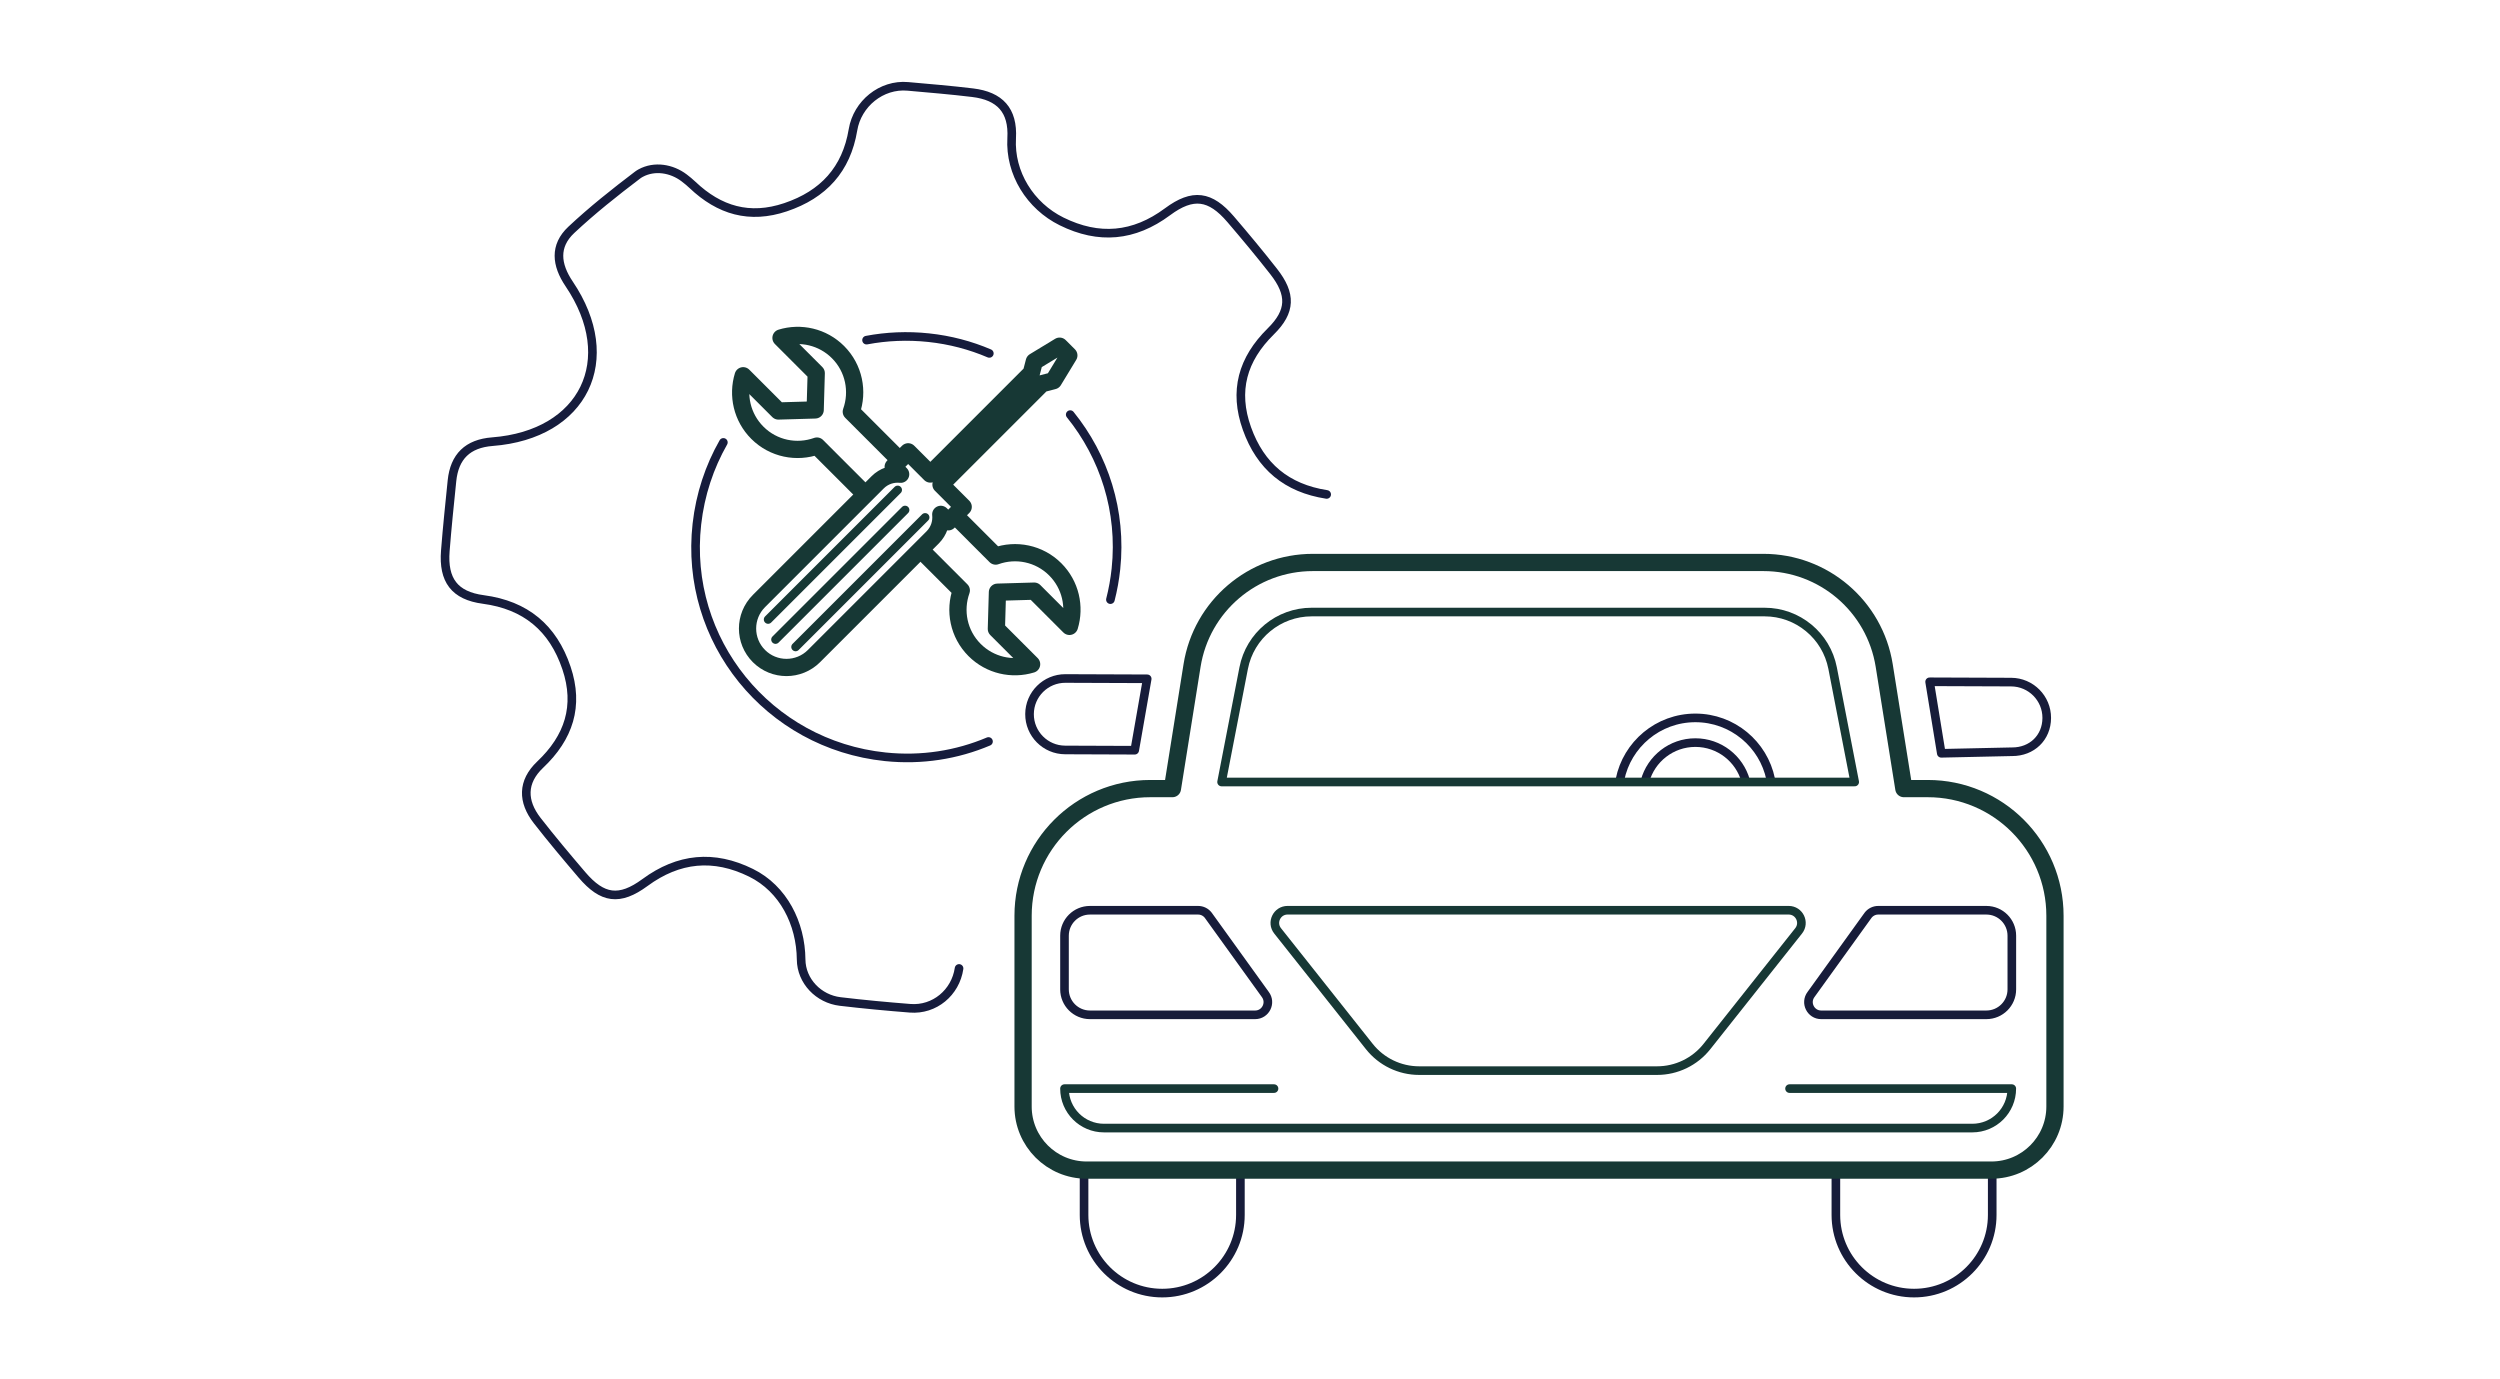 <?xml version="1.0" encoding="UTF-8"?>
<svg id="icons" xmlns="http://www.w3.org/2000/svg" width="290" height="160" version="1.1" viewBox="0 0 290 160">
  <!-- Generator: Adobe Illustrator 29.7.1, SVG Export Plug-In . SVG Version: 2.1.1 Build 8)  -->
  <defs>
    <style>
      .st0, .st1, .st2, .st3 {
        fill: none;
        stroke-linecap: round;
        stroke-linejoin: round;
      }

      .st0, .st2 {
        stroke: #173835;
      }

      .st1 {
        stroke: #161c3c;
      }

      .st2 {
        stroke-width: 2px;
      }

      .st3 {
        stroke: #171c3a;
      }
    </style>
  </defs>
  <g>
    <path class="st3" d="M187.918,90.437c.816-4.084,4.421-7.161,8.745-7.161,4.31,0,7.905,3.057,8.737,7.121"/>
    <path class="st3" d="M190.823,90.602c.699-2.57,3.049-4.46,5.84-4.46,2.775,0,5.114,1.868,5.828,4.416"/>
    <g>
      <path class="st3" d="M143.886,136.202v4.729c0,5.008-4.06,9.068-9.068,9.068h-0c-5.008,0-9.068-4.06-9.068-9.068v-4.729"/>
      <path class="st3" d="M231.098,136.202v4.729c0,5.008-4.06,9.068-9.068,9.068h-0c-5.008,0-9.068-4.06-9.068-9.068v-4.729"/>
    </g>
    <path class="st0" d="M204.693,70.997h-52.538c-3.848,0-7.156,2.728-7.889,6.506l-2.562,13.21h73.441l-2.562-13.21c-.733-3.778-4.041-6.506-7.889-6.506Z"/>
    <g>
      <path class="st3" d="M123.586,78.705l9.49.036-1.449,8.285-8.072-.031c-2.289-.009-4.138-1.872-4.129-4.161h0c.009-2.289,1.872-4.138,4.161-4.129Z"/>
      <path class="st3" d="M233.405,87.203c2.289.009,4.009-1.628,4.017-3.918h0c.009-2.289-1.84-4.152-4.129-4.161l-9.457-.036,1.353,8.295,8.216-.181Z"/>
    </g>
    <path class="st0" d="M192.223,124.192h-27.599c-2.252,0-4.381-1.029-5.78-2.793l-10.641-13.42c-.767-.967-.078-2.392,1.156-2.392h58.128c1.234,0,1.923,1.425,1.156,2.392l-10.641,13.42c-1.399,1.765-3.528,2.793-5.78,2.793Z"/>
    <path class="st3" d="M145.596,117.719h-19.164c-1.629,0-2.95-1.321-2.95-2.95v-6.231c0-1.629,1.321-2.95,2.95-2.95h12.552c.461,0,.896.216,1.175.583l6.612,9.181c.737.971.044,2.367-1.175,2.367Z"/>
    <path class="st0" d="M207.587,126.278h25.779c0,2.529-2.05,4.579-4.579,4.579h-100.727c-2.529,0-4.579-2.05-4.579-4.579h0s24.304,0,24.304,0"/>
    <path class="st2" d="M223.624,91.477c8.147,0,14.752,6.605,14.752,14.752v22.128c0,4.074-3.302,7.376-7.376,7.376h-104.947c-4.074,0-7.376-3.302-7.376-7.376v-22.128c0-8.147,6.605-14.752,14.752-14.752h2.572l2.278-14.277c1.099-6.887,7.039-11.954,14.013-11.954h52.264c6.974,0,12.914,5.067,14.013,11.954l2.278,14.277h2.777Z"/>
    <path class="st3" d="M211.258,117.719h19.164c1.629,0,2.95-1.321,2.95-2.95v-6.231c0-1.629-1.321-2.95-2.95-2.95h-12.552c-.461,0-.896.216-1.175.583l-6.612,9.181c-.737.971-.044,2.367,1.175,2.367Z"/>
  </g>
  <g>
    <path class="st1" d="M111.251,112.339c-.412,2.803-2.849,4.843-5.673,4.621-2.711-.214-5.422-.466-8.122-.787-2.492-.296-4.501-2.358-4.525-4.868-.04-4.182-2.056-8.208-5.808-10.06-4.325-2.135-8.406-1.738-12.304,1.128-2.959,2.176-4.944,1.889-7.313-.889-1.765-2.07-3.519-4.153-5.189-6.298-1.729-2.22-1.761-4.496.346-6.491,3.319-3.143,4.537-6.795,3.048-11.212-1.567-4.649-4.732-7.29-9.648-7.944-3.342-.444-4.671-2.245-4.406-5.632.212-2.712.496-5.419.771-8.127.286-2.821,1.825-4.326,4.688-4.547,10.607-.819,14.845-9.505,8.906-18.3-1.499-2.22-1.741-4.402.249-6.269,2.419-2.269,5.036-4.342,7.68-6.35.117-.089.241-.167.372-.238,1.601-.867,3.586-.543,5.036.558.336.255.659.52.962.808,3.12,2.966,6.629,4.004,10.805,2.597,4.392-1.48,7.058-4.391,7.82-8.98.503-3.03,3.298-5.31,6.357-5.039,2.509.222,5.021.432,7.521.734,3.155.382,4.712,2.032,4.529,5.286-.227,4.045,2.155,7.846,5.786,9.641,4.327,2.14,8.393,1.781,12.293-1.116,2.943-2.186,4.96-1.892,7.324.87,1.703,1.99,3.381,4.005,4.995,6.067,2.058,2.629,2.017,4.616-.339,6.938-3.279,3.231-4.325,6.91-2.764,11.278,1.566,4.383,4.617,6.922,9.247,7.637"/>
    <path class="st1" d="M114.762,40.996c-2.187-.935-4.548-1.563-7.036-1.827-2.472-.262-4.892-.151-7.206.287"/>
    <path class="st1" d="M128.808,69.558c.296-1.155.512-2.346.641-3.568.708-6.69-1.372-13.04-5.304-17.896"/>
    <path class="st1" d="M83.911,51.318c-1.61,2.825-2.685,6.025-3.072,9.48-1.513,13.494,8.271,25.576,21.858,26.99,4.229.44,8.314-.229,11.969-1.776"/>
  </g>
  <g>
    <path class="st2" d="M106.873,63.85l4.638,4.638c-.837,2.334-.328,5.043,1.542,6.913,1.79,1.79,4.351,2.338,6.614,1.647l-4.087-4.087.123-4.266,4.266-.123,4.087,4.087c.691-2.263.143-4.824-1.647-6.614-1.87-1.87-4.579-2.379-6.913-1.542l-4.618-4.618"/>
    <path class="st2" d="M104.239,53.246l-5.488-5.488c.837-2.334.328-5.043-1.542-6.913-1.79-1.79-4.35-2.338-6.614-1.647l4.087,4.087-.123,4.266-4.266.123-4.087-4.087c-.691,2.264-.143,4.824,1.647,6.614,1.87,1.87,4.579,2.379,6.913,1.542l5.573,5.573"/>
    <path class="st2" d="M94.422,76.104l13.767-13.767c.73-.73,1.043-1.719.941-2.671l.865.865,1.735-1.735-2.575-2.575,11.712-11.712,1.335-.346,1.783-2.935-1.071-1.071-2.935,1.783-.346,1.335-11.712,11.712-2.575-2.575-1.735,1.735.865.865c-.953-.102-1.941.211-2.671.941l-13.767,13.767c-1.763,1.763-1.763,4.622 0,6.385s4.622,1.763,6.385,0Z"/>
    <g>
      <line class="st0" x1="89.96" y1="74.188" x2="104.989" y2="59.16"/>
      <line class="st0" x1="92.288" y1="75.046" x2="107.316" y2="60.018"/>
      <line class="st0" x1="89.102" y1="71.861" x2="104.131" y2="56.832"/>
    </g>
  </g>
</svg>
